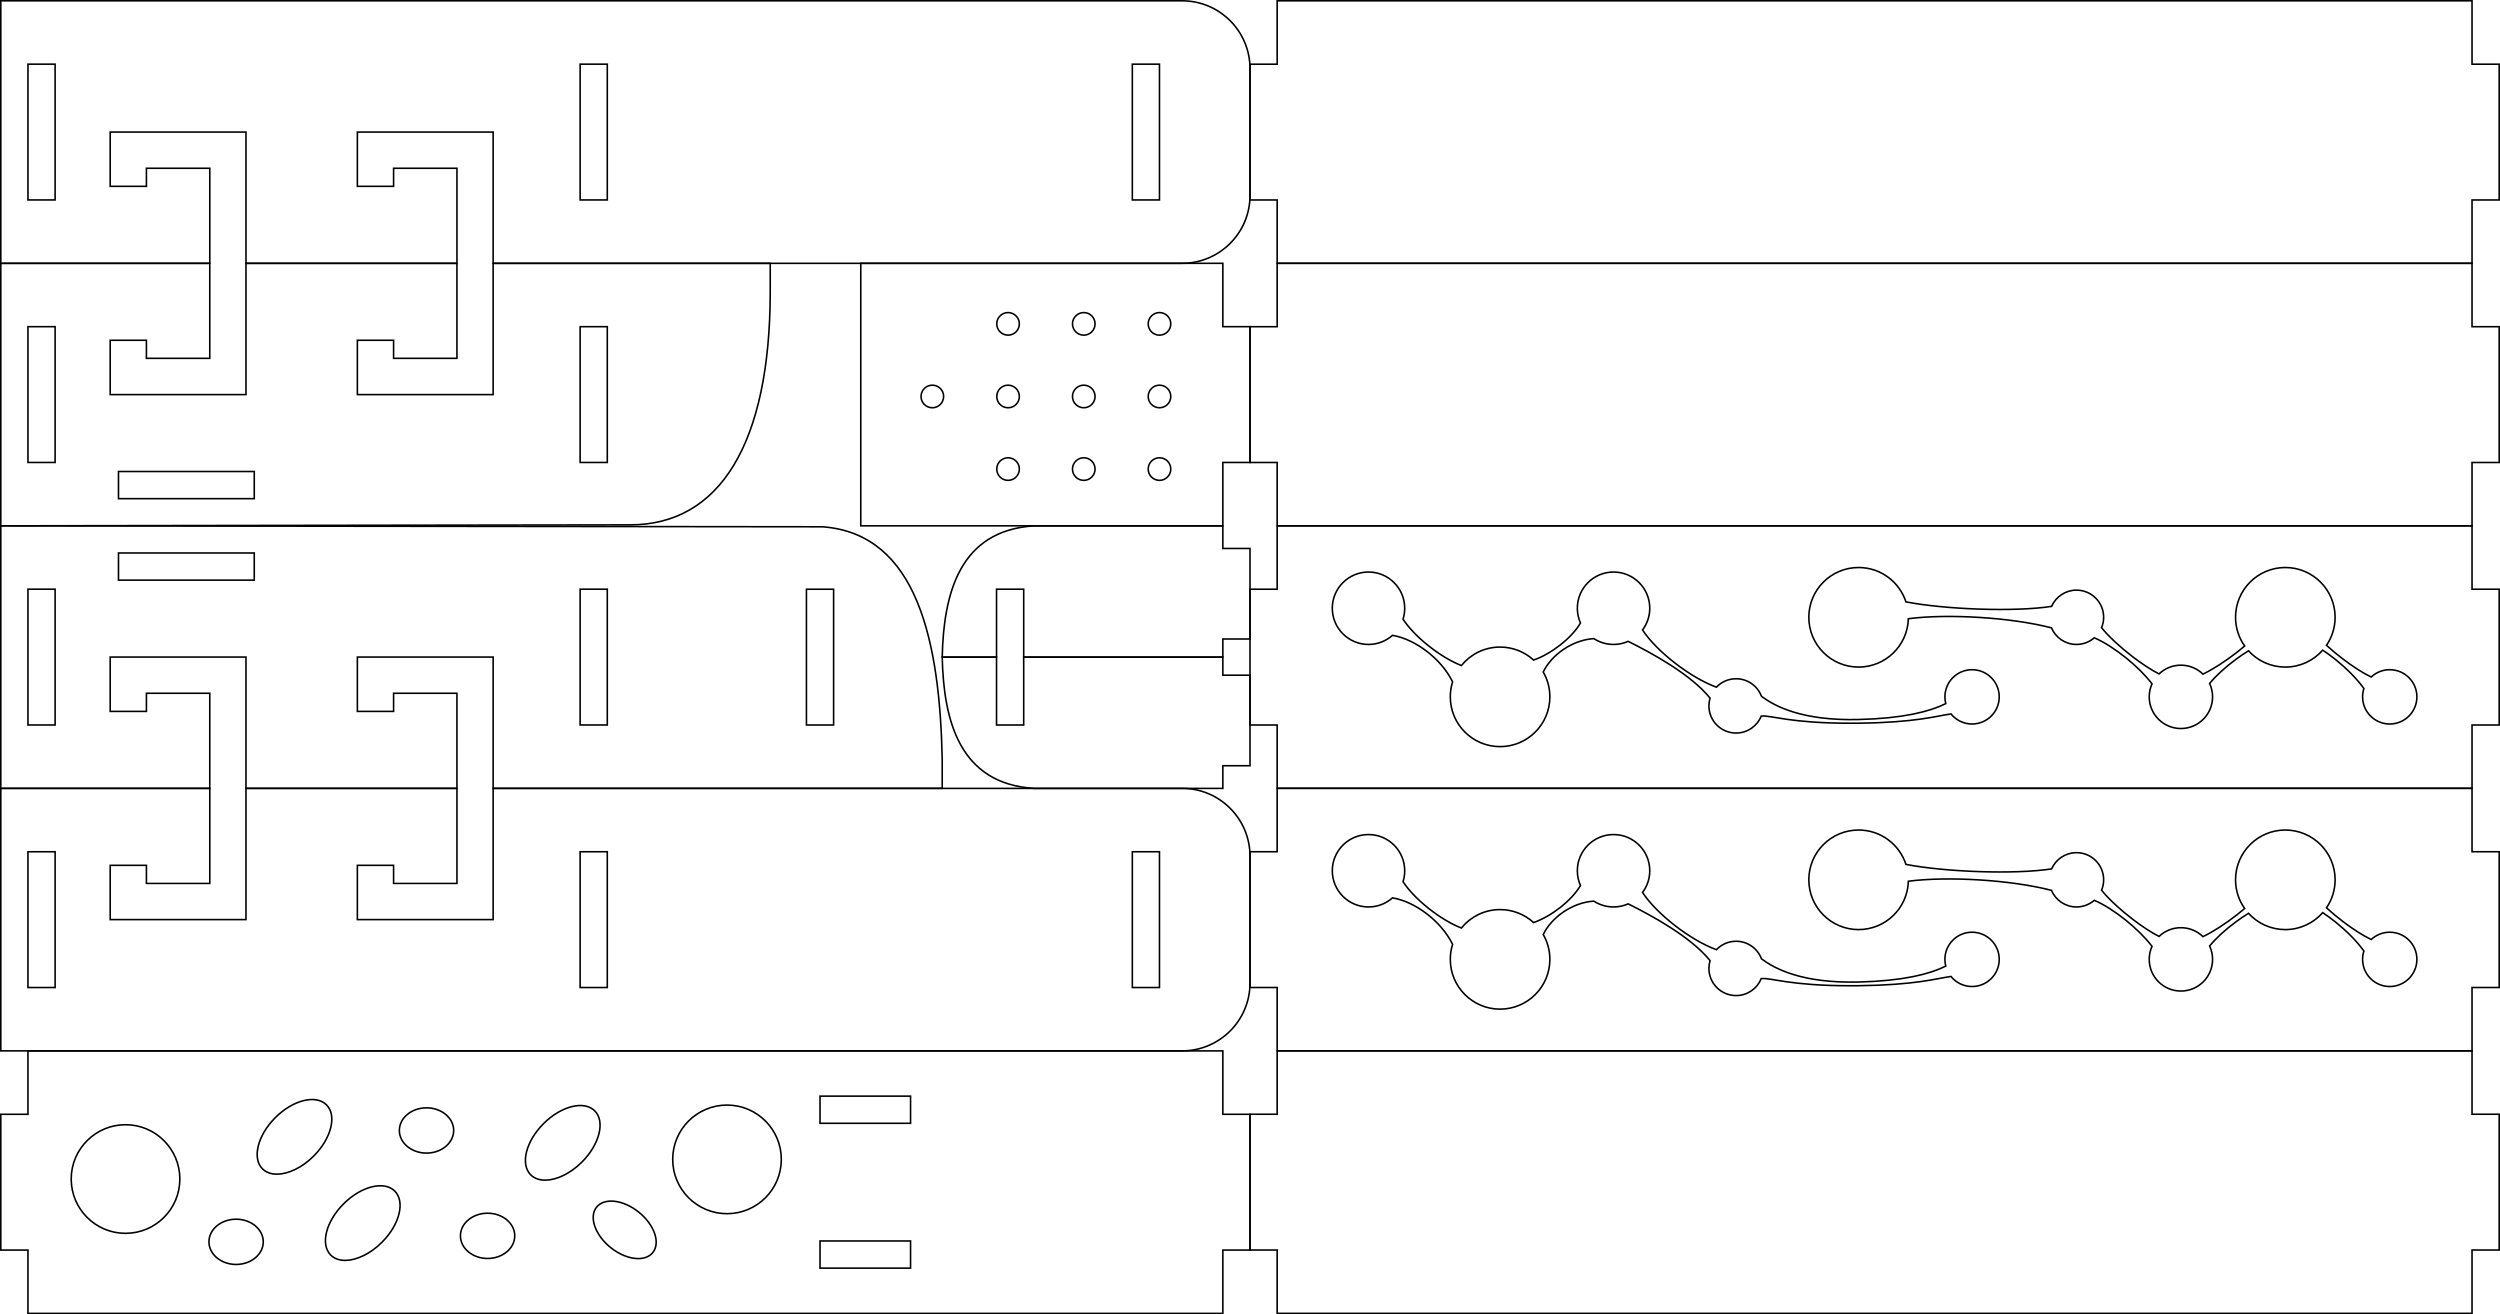 <?xml version="1.0" encoding="UTF-8" standalone="no"?>
<!-- Created with Serif DrawPlus 11, 0, 0, 18 (Sep 30, 15:06:09) (http://www.serif.com) -->
<svg version="1.1" xmlns="http://www.w3.org/2000/svg" xmlns:xlink="http://www.w3.org/1999/xlink" width="1043.82" height="548.713">
	<g id="selection" transform="matrix(1,0,0,1,-35.027,-96.333)">
		<path id="dp_path001" fill="none" fill-rule="evenodd" stroke="black" stroke-width="0.667" d="M 394.419,206.273 L 545.6,206.273 L 545.6,232.728 L 556.939,232.728 L 556.939,289.421 L 545.6,289.421 L 545.6,315.877 L 394.419,315.877 Z "/>
		<path id="dp_path002" fill="none" fill-rule="evenodd" stroke="black" stroke-width="0.667" d="M 415.209,625.812 L 377.409,625.812 L 377.409,614.472 L 415.209,614.472 Z "/>
		<path id="dp_path003" fill="none" fill-rule="evenodd" stroke="black" stroke-width="0.667" d="M 133.609,624.281 C 127.349,624.281 122.269,620.041 122.269,614.832 C 122.269,609.612 127.349,605.383 133.609,605.383 C 139.869,605.383 144.949,609.612 144.949,614.832 C 144.949,620.041 139.869,624.281 133.609,624.281 Z "/>
		<path id="dp_path004" fill="none" fill-rule="evenodd" stroke="black" stroke-width="0.667" d="M 238.609,621.783 C 232.349,621.783 227.269,617.543 227.269,612.332 C 227.269,607.112 232.349,602.883 238.609,602.883 C 244.869,602.883 249.949,607.112 249.949,612.332 C 249.949,617.543 244.869,621.783 238.609,621.783 Z "/>
		<path id="dp_path005" fill="none" fill-rule="evenodd" stroke="black" stroke-width="0.667" d="M 301.409,621.832 C 297.88,621.801 293.659,620.201 289.909,617.172 C 283.44,611.921 280.849,604.383 284.129,600.332 C 287.419,596.281 295.329,597.241 301.8,602.492 C 308.28,607.732 310.869,615.272 307.579,619.321 C 306.2,621.032 303.989,621.852 301.409,621.832 Z "/>
		<path id="dp_path006" fill="none" fill-rule="evenodd" stroke="black" stroke-width="0.667" d="M 179.219,622.581 C 176.779,622.601 174.649,621.883 173.12,620.361 C 168.699,615.932 171.089,606.361 178.469,598.983 C 185.849,591.601 195.419,589.212 199.849,593.643 C 204.279,598.063 201.88,607.643 194.499,615.023 C 189.659,619.861 183.88,622.552 179.219,622.581 Z "/>
		<path id="dp_path007" fill="none" fill-rule="evenodd" stroke="black" stroke-width="0.667" d="M 71.6,572.383 C 67.379,576.503 64.76,582.252 64.76,588.612 C 64.76,601.132 74.92,611.281 87.44,611.281 C 99.96,611.281 110.12,601.132 110.12,588.612 C 110.12,576.081 99.96,565.932 87.44,565.932 C 81.279,565.932 75.689,568.392 71.6,572.383 Z "/>
		<path id="dp_path008" fill="none" fill-rule="evenodd" stroke="black" stroke-width="0.667" d="M 213.109,577.783 C 206.849,577.783 201.769,573.543 201.769,568.332 C 201.769,563.112 206.849,558.883 213.109,558.883 C 219.369,558.883 224.449,563.112 224.449,568.332 C 224.449,573.543 219.369,577.783 213.109,577.783 Z "/>
		<path id="dp_path009" fill="none" fill-rule="evenodd" stroke="black" stroke-width="0.667" d="M 262.72,589.081 C 260.28,589.101 258.149,588.383 256.619,586.861 C 252.2,582.432 254.589,572.861 261.969,565.481 C 269.349,558.101 278.92,555.712 283.349,560.143 C 287.779,564.561 285.379,574.143 278,581.521 C 273.16,586.361 267.379,589.052 262.72,589.081 Z "/>
		<path id="dp_path010" fill="none" fill-rule="evenodd" stroke="black" stroke-width="0.667" d="M 338.569,603.081 C 326.049,603.081 315.899,592.932 315.899,580.412 C 315.899,567.883 326.049,557.732 338.569,557.732 C 351.099,557.732 361.249,567.883 361.249,580.412 C 361.249,592.932 351.099,603.081 338.569,603.081 Z "/>
		<path id="dp_path011" fill="none" fill-rule="evenodd" stroke="black" stroke-width="0.667" d="M 150.72,586.581 C 148.279,586.601 146.149,585.883 144.619,584.361 C 140.2,579.932 142.589,570.361 149.969,562.983 C 157.349,555.601 166.92,553.212 171.349,557.643 C 175.779,562.063 173.379,571.643 166,579.023 C 161.16,583.861 155.379,586.552 150.72,586.581 Z "/>
		<path id="dp_path012" fill="none" fill-rule="evenodd" stroke="black" stroke-width="0.667" d="M 415.209,565.341 L 377.409,565.341 L 377.409,554.001 L 415.209,554.001 Z "/>
		<path id="dp_path013" fill="none" fill-rule="evenodd" stroke="black" stroke-width="0.667" d="M 46.699,535.112 L 545.6,535.112 L 545.6,561.581 L 556.939,561.581 L 556.939,618.272 L 545.6,618.272 L 545.6,644.712 L 46.699,644.712 L 46.699,618.272 L 35.36,618.272 L 35.36,561.581 L 46.699,561.581 Z "/>
		<path id="dp_path014" fill="none" fill-rule="evenodd" stroke="black" stroke-width="0.667" d="M 568.28,535.092 L 1067.17,535.092 L 1067.17,561.561 L 1078.51,561.561 L 1078.51,618.252 L 1067.17,618.252 L 1067.17,644.692 L 568.28,644.692 L 568.28,618.252 L 556.939,618.252 L 556.939,561.561 L 568.28,561.561 Z "/>
		<path id="dp_path015" fill="none" fill-rule="evenodd" stroke="black" stroke-width="0.667" d="M 1021.9,500.001 C 1021.62,499.012 1021.47,497.972 1021.47,496.892 C 1021.47,495.681 1021.66,494.512 1022.02,493.423 C 1019.16,489.392 1014.86,485.081 1010.25,481.372 C 1008.47,479.943 1006.64,478.592 1004.84,477.383 C 1001.03,481.721 995.44,484.463 989.209,484.463 C 983.119,484.463 977.639,481.841 973.84,477.663 C 972.059,478.761 970.289,479.961 968.589,481.223 C 964.22,484.441 960.269,488.032 957.609,491.312 C 958.4,493.012 958.84,494.903 958.84,496.892 C 958.84,504.201 952.92,510.123 945.619,510.123 C 938.309,510.123 932.389,504.201 932.389,496.892 C 932.389,494.952 932.809,493.112 933.56,491.452 C 930.74,487.772 926.819,483.932 922.649,480.572 C 918.179,476.972 913.429,473.932 909.449,472.241 C 907.459,473.961 904.859,475.012 902.019,475.012 C 897.32,475.012 893.289,472.152 891.569,468.081 C 874.429,463.643 848.029,462.161 831.819,464.272 C 831.509,475.472 822.329,484.463 811.04,484.463 C 799.56,484.463 790.259,475.152 790.259,463.672 C 790.259,452.192 799.56,442.892 811.04,442.892 C 820.28,442.892 828.099,448.912 830.809,457.241 C 847.129,460.412 876.2,461.503 891.629,459.123 C 893.389,455.123 897.379,452.341 902.019,452.341 C 908.28,452.341 913.36,457.412 913.36,463.672 C 913.36,465.212 913.049,466.681 912.489,468.023 C 915.44,471.692 920.379,476.252 925.579,480.232 C 929.289,483.063 933.139,485.612 936.48,487.321 C 938.859,485.063 942.08,483.672 945.619,483.672 C 949.2,483.672 952.449,485.092 954.829,487.412 C 959,485.412 964.209,482.032 969,478.303 C 970.109,477.441 971.189,476.561 972.24,475.672 C 969.84,472.281 968.429,468.143 968.429,463.672 C 968.429,452.192 977.729,442.892 989.209,442.892 C 1000.69,442.892 1010,452.192 1010,463.672 C 1010,468.012 1008.67,472.041 1006.4,475.372 C 1008.49,477.281 1010.81,479.223 1013.18,481.032 C 1017.26,484.152 1021.5,486.912 1025.07,488.612 C 1027.1,486.721 1029.82,485.561 1032.81,485.561 C 1039.07,485.561 1044.15,490.632 1044.15,496.892 C 1044.15,503.152 1039.07,508.232 1032.81,508.232 C 1027.63,508.232 1023.26,504.752 1021.9,500.001 Z "/>
		<path id="dp_path016" fill="none" fill-rule="evenodd" stroke="black" stroke-width="0.667" d="M 807.859,507.912 C 782.029,507.921 774.819,504.521 770.4,504.921 C 768.72,509.081 764.649,512.012 759.889,512.012 C 753.619,512.012 748.549,506.932 748.549,500.672 C 748.549,499.543 748.709,498.452 749.019,497.423 C 740.989,487.441 724.579,478.572 714.84,473.721 C 712.969,474.552 710.899,475.012 708.729,475.012 C 705.699,475.012 702.869,474.123 700.499,472.581 C 691.629,473.123 682.92,479.212 679.369,486.521 C 681.129,489.572 682.139,493.112 682.139,496.892 C 682.139,508.372 672.829,517.681 661.349,517.681 C 649.869,517.681 640.569,508.372 640.569,496.892 C 640.569,494.712 640.899,492.601 641.529,490.623 C 636.8,480.961 625.909,472.783 616.429,471.212 C 613.769,473.581 610.259,475.012 606.419,475.012 C 598.069,475.012 591.299,468.241 591.299,459.892 C 591.299,451.543 598.069,444.783 606.419,444.783 C 614.76,444.783 621.529,451.543 621.529,459.892 C 621.529,461.481 621.289,463.023 620.829,464.463 C 625.579,471.752 636.379,480.383 645.2,483.812 C 649.009,479.112 654.829,476.112 661.349,476.112 C 666.739,476.112 671.649,478.161 675.349,481.521 C 682.579,479.041 691.219,472.412 694.92,466.052 C 694.08,464.172 693.609,462.092 693.609,459.892 C 693.609,451.543 700.379,444.783 708.729,444.783 C 717.08,444.783 723.849,451.543 723.849,459.892 C 723.849,463.292 722.729,466.432 720.829,468.952 C 726.659,477.872 740.649,488.792 751.669,492.861 C 753.739,490.692 756.649,489.332 759.889,489.332 C 764.739,489.332 768.88,492.383 770.499,496.672 C 776.099,500.861 787.509,506.921 810.979,506.361 C 829.699,505.903 840.749,503.041 847.44,499.721 C 847.209,498.823 847.08,497.872 847.08,496.892 C 847.08,490.632 852.16,485.561 858.419,485.561 C 864.68,485.561 869.76,490.632 869.76,496.892 C 869.76,503.152 864.68,508.232 858.419,508.232 C 854.859,508.232 851.68,506.592 849.6,504.023 C 843.649,504.892 834.579,507.623 811.24,507.892 C 810.08,507.903 808.949,507.912 807.859,507.912 Z "/>
		<path id="dp_path017" fill="none" fill-rule="evenodd" stroke="black" stroke-width="0.667" d="M 519.139,508.652 L 507.809,508.652 L 507.809,451.961 L 519.139,451.961 Z "/>
		<path id="dp_path018" fill="none" fill-rule="evenodd" stroke="black" stroke-width="0.667" d="M 288.589,508.652 L 277.249,508.652 L 277.249,451.961 L 288.589,451.961 Z "/>
		<path id="dp_path019" fill="none" fill-rule="evenodd" stroke="black" stroke-width="0.667" d="M 46.699,451.961 L 46.699,508.652 L 58.039,508.652 L 58.039,451.961 Z "/>
		<path id="dp_path020" fill="none" fill-rule="evenodd" stroke="black" stroke-width="0.667" d="M 35.36,425.503 L 122.619,425.503 L 122.619,425.552 L 122.619,465.192 L 96.16,465.192 L 96.16,457.632 L 81.039,457.632 L 81.039,480.303 L 137.729,480.303 L 137.729,425.552 L 137.729,425.503 L 225.82,425.503 L 225.82,425.552 L 225.82,465.192 L 199.36,465.192 L 199.36,457.632 L 184.24,457.632 L 184.24,480.303 L 240.929,480.303 L 240.929,425.552 L 240.929,425.503 L 528.589,425.503 C 544.249,425.503 556.939,438.192 556.939,453.841 L 556.939,506.761 C 556.939,522.412 544.249,535.101 528.589,535.101 L 35.36,535.101 Z "/>
		<path id="dp_path021" fill="none" fill-rule="evenodd" stroke="black" stroke-width="0.667" d="M 568.28,425.481 L 1067.17,425.481 L 1067.17,451.952 L 1078.51,451.952 L 1078.51,508.643 L 1067.17,508.643 L 1067.17,535.081 L 568.28,535.081 L 568.28,508.643 L 556.939,508.643 L 556.939,451.952 L 568.28,451.952 Z "/>
		<path id="dp_path022" fill="none" fill-rule="evenodd" stroke="black" stroke-width="0.667" d="M 35.36,315.88 L 378.409,316.28 C 418.2,319.172 427.4,364.451 428.429,413.332 L 428.429,425.481 L 240.929,425.481 L 240.929,425.432 L 240.929,370.68 L 184.24,370.68 L 184.24,393.361 L 199.36,393.361 L 199.36,385.799 L 225.809,385.799 L 225.809,425.432 L 225.809,425.481 L 137.729,425.481 L 137.729,425.432 L 137.729,370.68 L 81.039,370.68 L 81.039,393.361 L 96.16,393.361 L 96.16,385.799 L 122.609,385.799 L 122.609,425.432 L 122.609,425.481 L 35.36,425.481 Z "/>
		<path id="dp_path023" fill="none" fill-rule="evenodd" stroke="black" stroke-width="0.667" d="M 1021.9,390.392 C 1021.62,389.407 1021.47,388.365 1021.47,387.289 C 1021.47,386.076 1021.66,384.909 1022.02,383.815 C 1019.16,379.787 1014.86,375.481 1010.25,371.769 C 1008.47,370.333 1006.64,368.987 1004.84,367.78 C 1001.03,372.117 995.44,374.856 989.209,374.856 C 983.119,374.856 977.639,372.235 973.84,368.059 C 972.059,369.16 970.289,370.361 968.589,371.619 C 964.22,374.839 960.269,378.431 957.609,381.708 C 958.4,383.403 958.84,385.295 958.84,387.289 C 958.84,394.592 952.92,400.512 945.619,400.512 C 938.309,400.512 932.389,394.592 932.389,387.289 C 932.389,385.349 932.809,383.507 933.56,381.848 C 930.74,378.167 926.819,374.325 922.649,370.969 C 918.179,367.369 913.429,364.325 909.449,362.633 C 907.459,364.36 904.859,365.407 902.019,365.407 C 897.32,365.407 893.289,362.549 891.569,358.48 C 874.429,354.036 848.029,352.556 831.819,354.667 C 831.509,365.871 822.329,374.856 811.04,374.856 C 799.56,374.856 790.259,365.551 790.259,354.071 C 790.259,342.591 799.56,333.285 811.04,333.285 C 820.28,333.285 828.099,339.303 830.809,347.632 C 847.129,350.803 876.2,351.896 891.629,349.516 C 893.389,345.521 897.379,342.732 902.019,342.732 C 908.28,342.732 913.36,347.808 913.36,354.069 C 913.36,355.609 913.049,357.077 912.489,358.417 C 915.44,362.091 920.379,366.647 925.579,370.623 C 929.289,373.461 933.139,376.005 936.48,377.721 C 938.859,375.453 942.08,374.063 945.619,374.063 C 949.2,374.063 952.449,375.488 954.829,377.804 C 959,375.805 964.209,372.425 969,368.701 C 970.109,367.837 971.189,366.956 972.24,366.068 C 969.84,362.677 968.429,358.537 968.429,354.069 C 968.429,342.589 977.729,333.283 989.209,333.283 C 1000.69,333.283 1010,342.589 1010,354.069 C 1010,358.407 1008.67,362.436 1006.4,365.768 C 1008.49,367.681 1010.81,369.612 1013.18,371.423 C 1017.26,374.544 1021.5,377.308 1025.07,379.009 C 1027.1,377.112 1029.82,375.952 1032.81,375.952 C 1039.07,375.952 1044.15,381.028 1044.15,387.289 C 1044.15,393.552 1039.07,398.623 1032.81,398.623 C 1027.63,398.623 1023.26,395.143 1021.9,390.392 Z "/>
		<path id="dp_path024" fill="none" fill-rule="evenodd" stroke="black" stroke-width="0.667" d="M 807.859,398.303 C 782.029,398.321 774.819,394.921 770.4,395.321 C 768.72,399.472 764.649,402.401 759.889,402.401 C 753.619,402.401 748.549,397.332 748.549,391.072 C 748.549,389.943 748.709,388.847 749.019,387.819 C 740.989,377.835 724.579,368.963 714.84,364.121 C 712.969,364.948 710.899,365.407 708.729,365.407 C 705.699,365.407 702.869,364.512 700.499,362.973 C 691.629,363.515 682.92,369.609 679.369,376.913 C 681.129,379.965 682.139,383.509 682.139,387.289 C 682.139,398.772 672.829,408.072 661.349,408.072 C 649.869,408.072 640.569,398.772 640.569,387.289 C 640.569,385.104 640.899,382.999 641.529,381.021 C 636.8,371.357 625.909,363.177 616.429,361.609 C 613.769,363.972 610.259,365.407 606.419,365.407 C 598.069,365.407 591.299,358.639 591.299,350.289 C 591.299,341.94 598.069,335.172 606.419,335.172 C 614.76,335.172 621.529,341.94 621.529,350.289 C 621.529,351.88 621.289,353.415 620.829,354.856 C 625.579,362.147 636.379,370.772 645.2,374.211 C 649.009,369.508 654.829,366.503 661.349,366.503 C 666.739,366.503 671.649,368.553 675.349,371.919 C 682.579,369.435 691.219,362.811 694.92,356.449 C 694.08,354.568 693.609,352.483 693.609,350.289 C 693.609,341.94 700.379,335.172 708.729,335.172 C 717.08,335.172 723.849,341.94 723.849,350.289 C 723.849,353.688 722.729,356.825 720.829,359.351 C 726.659,368.264 740.649,379.184 751.669,383.256 C 753.739,381.084 756.649,379.731 759.889,379.731 C 764.739,379.731 768.88,382.78 770.499,387.069 C 776.099,391.252 787.509,397.321 810.979,396.752 C 829.699,396.303 840.749,393.441 847.44,390.121 C 847.209,389.215 847.08,388.267 847.08,387.289 C 847.08,381.028 852.16,375.952 858.419,375.952 C 864.68,375.952 869.76,381.028 869.76,387.289 C 869.76,393.552 864.68,398.623 858.419,398.623 C 854.859,398.623 851.68,396.983 849.6,394.412 C 843.649,395.281 834.579,398.023 811.24,398.281 C 810.08,398.303 808.949,398.303 807.859,398.303 Z "/>
		<path id="dp_path025" fill="none" fill-rule="evenodd" stroke="black" stroke-width="0.667" d="M 466.819,425.503 C 435.539,423.612 429.009,397.023 428.429,370.699 L 451.109,370.699 L 451.109,399.041 L 462.449,399.041 L 462.449,370.699 L 545.6,370.699 L 545.6,378.257 L 556.939,378.257 L 556.939,416.052 L 545.6,416.052 L 545.6,425.503 Z "/>
		<path id="dp_path026" fill="none" fill-rule="evenodd" stroke="black" stroke-width="0.667" d="M 383.08,399.041 L 371.739,399.041 L 371.739,342.353 L 383.08,342.353 Z "/>
		<path id="dp_path027" fill="none" fill-rule="evenodd" stroke="black" stroke-width="0.667" d="M 466.819,315.893 C 435.539,317.779 429.009,344.375 428.429,370.695 L 451.109,370.695 L 451.109,342.351 L 462.449,342.351 L 462.449,370.695 L 545.6,370.695 L 545.6,363.136 L 556.939,363.136 L 556.939,325.34 L 545.6,325.34 L 545.6,315.893 Z "/>
		<path id="dp_path028" fill="none" fill-rule="evenodd" stroke="black" stroke-width="0.667" d="M 288.589,399.032 L 277.249,399.032 L 277.249,342.336 L 288.589,342.336 Z "/>
		<path id="dp_path029" fill="none" fill-rule="evenodd" stroke="black" stroke-width="0.667" d="M 46.699,342.336 L 46.699,399.032 L 58.039,399.032 L 58.039,342.336 Z "/>
		<path id="dp_path030" fill="none" fill-rule="evenodd" stroke="black" stroke-width="0.667" d="M 141.189,338.557 L 84.499,338.557 L 84.499,327.219 L 141.189,327.219 Z "/>
		<path id="dp_path031" fill="none" fill-rule="evenodd" stroke="black" stroke-width="0.667" d="M 568.28,315.877 L 1067.17,315.877 L 1067.17,342.347 L 1078.51,342.347 L 1078.51,399.041 L 1067.17,399.041 L 1067.17,425.481 L 568.28,425.481 L 568.28,399.041 L 556.939,399.041 L 556.939,342.348 L 568.28,342.348 Z "/>
		<path id="dp_path032" fill="none" fill-rule="evenodd" stroke="black" stroke-width="0.667" d="M 141.189,293.201 L 84.499,293.201 L 84.499,304.54 L 141.189,304.54 Z "/>
		<path id="dp_path033" fill="none" fill-rule="evenodd" stroke="black" stroke-width="0.667" d="M 288.589,232.731 L 277.249,232.731 L 277.249,289.423 L 288.589,289.423 Z "/>
		<path id="dp_path034" fill="none" fill-rule="evenodd" stroke="black" stroke-width="0.667" d="M 46.699,289.423 L 46.699,232.731 L 58.039,232.731 L 58.039,289.423 Z "/>
		<path id="dp_path035" fill="none" fill-rule="evenodd" stroke="black" stroke-width="0.667" d="M 35.36,315.879 L 297.96,315.479 C 335.659,315.587 356.52,281.308 356.619,218.427 L 356.619,206.273 L 240.929,206.273 L 240.929,206.323 L 240.929,261.079 L 184.24,261.079 L 184.24,238.401 L 199.36,238.401 L 199.36,245.96 L 225.809,245.96 L 225.809,206.323 L 225.809,206.273 L 137.729,206.273 L 137.729,206.323 L 137.729,261.079 L 81.039,261.079 L 81.039,238.401 L 96.16,238.401 L 96.16,245.96 L 122.609,245.96 L 122.609,206.323 L 122.609,206.273 L 35.36,206.273 Z "/>
		<path id="dp_path036" fill="none" fill-rule="evenodd" stroke="black" stroke-width="0.667" d="M 568.28,206.272 L 1067.17,206.272 L 1067.17,232.741 L 1078.51,232.741 L 1078.51,289.435 L 1067.17,289.435 L 1067.17,315.876 L 568.28,315.876 L 568.28,289.433 L 556.939,289.433 L 556.939,232.743 L 568.28,232.743 Z "/>
		<path id="dp_path037" fill="none" fill-rule="evenodd" stroke="black" stroke-width="0.667" d="M 35.36,206.272 L 122.619,206.272 L 122.619,206.223 L 122.619,166.585 L 96.16,166.585 L 96.16,174.144 L 81.039,174.144 L 81.039,151.467 L 137.729,151.467 L 137.729,206.223 L 137.729,206.272 L 225.82,206.272 L 225.82,206.223 L 225.82,166.585 L 199.36,166.585 L 199.36,174.144 L 184.24,174.144 L 184.24,151.467 L 240.929,151.467 L 240.929,206.223 L 240.929,206.272 L 528.589,206.272 C 544.249,206.272 556.939,193.581 556.939,177.927 L 556.939,125.012 C 556.939,109.357 544.249,96.667 528.589,96.667 L 35.36,96.667 Z "/>
		<path id="dp_path038" fill="none" fill-rule="evenodd" stroke="black" stroke-width="0.667" d="M 519.139,123.124 L 507.809,123.124 L 507.809,179.816 L 519.139,179.816 Z "/>
		<path id="dp_path039" fill="none" fill-rule="evenodd" stroke="black" stroke-width="0.667" d="M 288.589,123.124 L 277.249,123.124 L 277.249,179.816 L 288.589,179.816 Z "/>
		<path id="dp_path040" fill="none" fill-rule="evenodd" stroke="black" stroke-width="0.667" d="M 46.699,179.816 L 46.699,123.124 L 58.039,123.124 L 58.039,179.816 Z "/>
		<path id="dp_path041" fill="none" fill-rule="evenodd" stroke="black" stroke-width="0.667" d="M 568.28,96.667 L 1067.17,96.667 L 1067.17,123.136 L 1078.51,123.136 L 1078.51,179.829 L 1067.17,179.829 L 1067.17,206.271 L 568.28,206.271 L 568.28,179.828 L 556.939,179.828 L 556.939,123.137 L 568.28,123.137 Z "/>
		<path id="dp_path042" fill="none" fill-rule="evenodd" stroke="black" stroke-width="0.667" d="M 452.623,258.495 C 451.744,259.352 451.2,260.547 451.2,261.869 C 451.2,264.473 453.313,266.584 455.917,266.584 C 458.52,266.584 460.633,264.473 460.633,261.869 C 460.633,259.264 458.52,257.153 455.917,257.153 C 454.636,257.153 453.473,257.665 452.623,258.495 Z "/>
		<path id="dp_path043" fill="none" fill-rule="evenodd" stroke="black" stroke-width="0.667" d="M 484.237,258.495 C 483.359,259.352 482.815,260.547 482.815,261.869 C 482.815,264.473 484.928,266.584 487.532,266.584 C 490.135,266.584 492.248,264.473 492.248,261.869 C 492.248,259.264 490.135,257.153 487.532,257.153 C 486.251,257.153 485.088,257.665 484.237,258.495 Z "/>
		<path id="dp_path044" fill="none" fill-rule="evenodd" stroke="black" stroke-width="0.667" d="M 515.852,258.495 C 514.973,259.352 514.429,260.547 514.429,261.869 C 514.429,264.473 516.543,266.584 519.147,266.584 C 521.749,266.584 523.863,264.473 523.863,261.869 C 523.863,259.264 521.749,257.153 519.147,257.153 C 517.865,257.153 516.703,257.665 515.852,258.495 Z "/>
		<path id="dp_path045" fill="none" fill-rule="evenodd" stroke="black" stroke-width="0.667" d="M 421.008,258.495 C 420.129,259.352 419.585,260.547 419.585,261.869 C 419.585,264.473 421.699,266.584 424.303,266.584 C 426.905,266.584 429.019,264.473 429.019,261.869 C 429.019,259.264 426.905,257.153 424.303,257.153 C 423.021,257.153 421.859,257.665 421.008,258.495 Z "/>
		<path id="dp_path046" fill="none" fill-rule="evenodd" stroke="black" stroke-width="0.667" d="M 452.623,228.183 C 451.744,229.04 451.2,230.235 451.2,231.557 C 451.2,234.161 453.313,236.272 455.917,236.272 C 458.52,236.272 460.633,234.161 460.633,231.557 C 460.633,228.952 458.52,226.841 455.917,226.841 C 454.636,226.841 453.473,227.353 452.623,228.183 Z "/>
		<path id="dp_path047" fill="none" fill-rule="evenodd" stroke="black" stroke-width="0.667" d="M 484.237,228.183 C 483.359,229.04 482.815,230.235 482.815,231.557 C 482.815,234.161 484.928,236.272 487.532,236.272 C 490.135,236.272 492.248,234.161 492.248,231.557 C 492.248,228.952 490.135,226.841 487.532,226.841 C 486.251,226.841 485.088,227.353 484.237,228.183 Z "/>
		<path id="dp_path048" fill="none" fill-rule="evenodd" stroke="black" stroke-width="0.667" d="M 515.852,228.183 C 514.973,229.04 514.429,230.235 514.429,231.557 C 514.429,234.161 516.543,236.272 519.147,236.272 C 521.749,236.272 523.863,234.161 523.863,231.557 C 523.863,228.952 521.749,226.841 519.147,226.841 C 517.865,226.841 516.703,227.353 515.852,228.183 Z "/>
		<path id="dp_path049" fill="none" fill-rule="evenodd" stroke="black" stroke-width="0.667" d="M 452.623,288.807 C 451.744,289.664 451.2,290.859 451.2,292.181 C 451.2,294.785 453.313,296.896 455.917,296.896 C 458.52,296.896 460.633,294.785 460.633,292.181 C 460.633,289.576 458.52,287.465 455.917,287.465 C 454.636,287.465 453.473,287.977 452.623,288.807 Z "/>
		<path id="dp_path050" fill="none" fill-rule="evenodd" stroke="black" stroke-width="0.667" d="M 484.237,288.807 C 483.359,289.664 482.815,290.859 482.815,292.181 C 482.815,294.785 484.928,296.896 487.532,296.896 C 490.135,296.896 492.248,294.785 492.248,292.181 C 492.248,289.576 490.135,287.465 487.532,287.465 C 486.251,287.465 485.088,287.977 484.237,288.807 Z "/>
		<path id="dp_path051" fill="none" fill-rule="evenodd" stroke="black" stroke-width="0.667" d="M 515.852,288.807 C 514.973,289.664 514.429,290.859 514.429,292.181 C 514.429,294.785 516.543,296.896 519.147,296.896 C 521.749,296.896 523.863,294.785 523.863,292.181 C 523.863,289.576 521.749,287.465 519.147,287.465 C 517.865,287.465 516.703,287.977 515.852,288.807 Z "/>
	</g>
</svg>